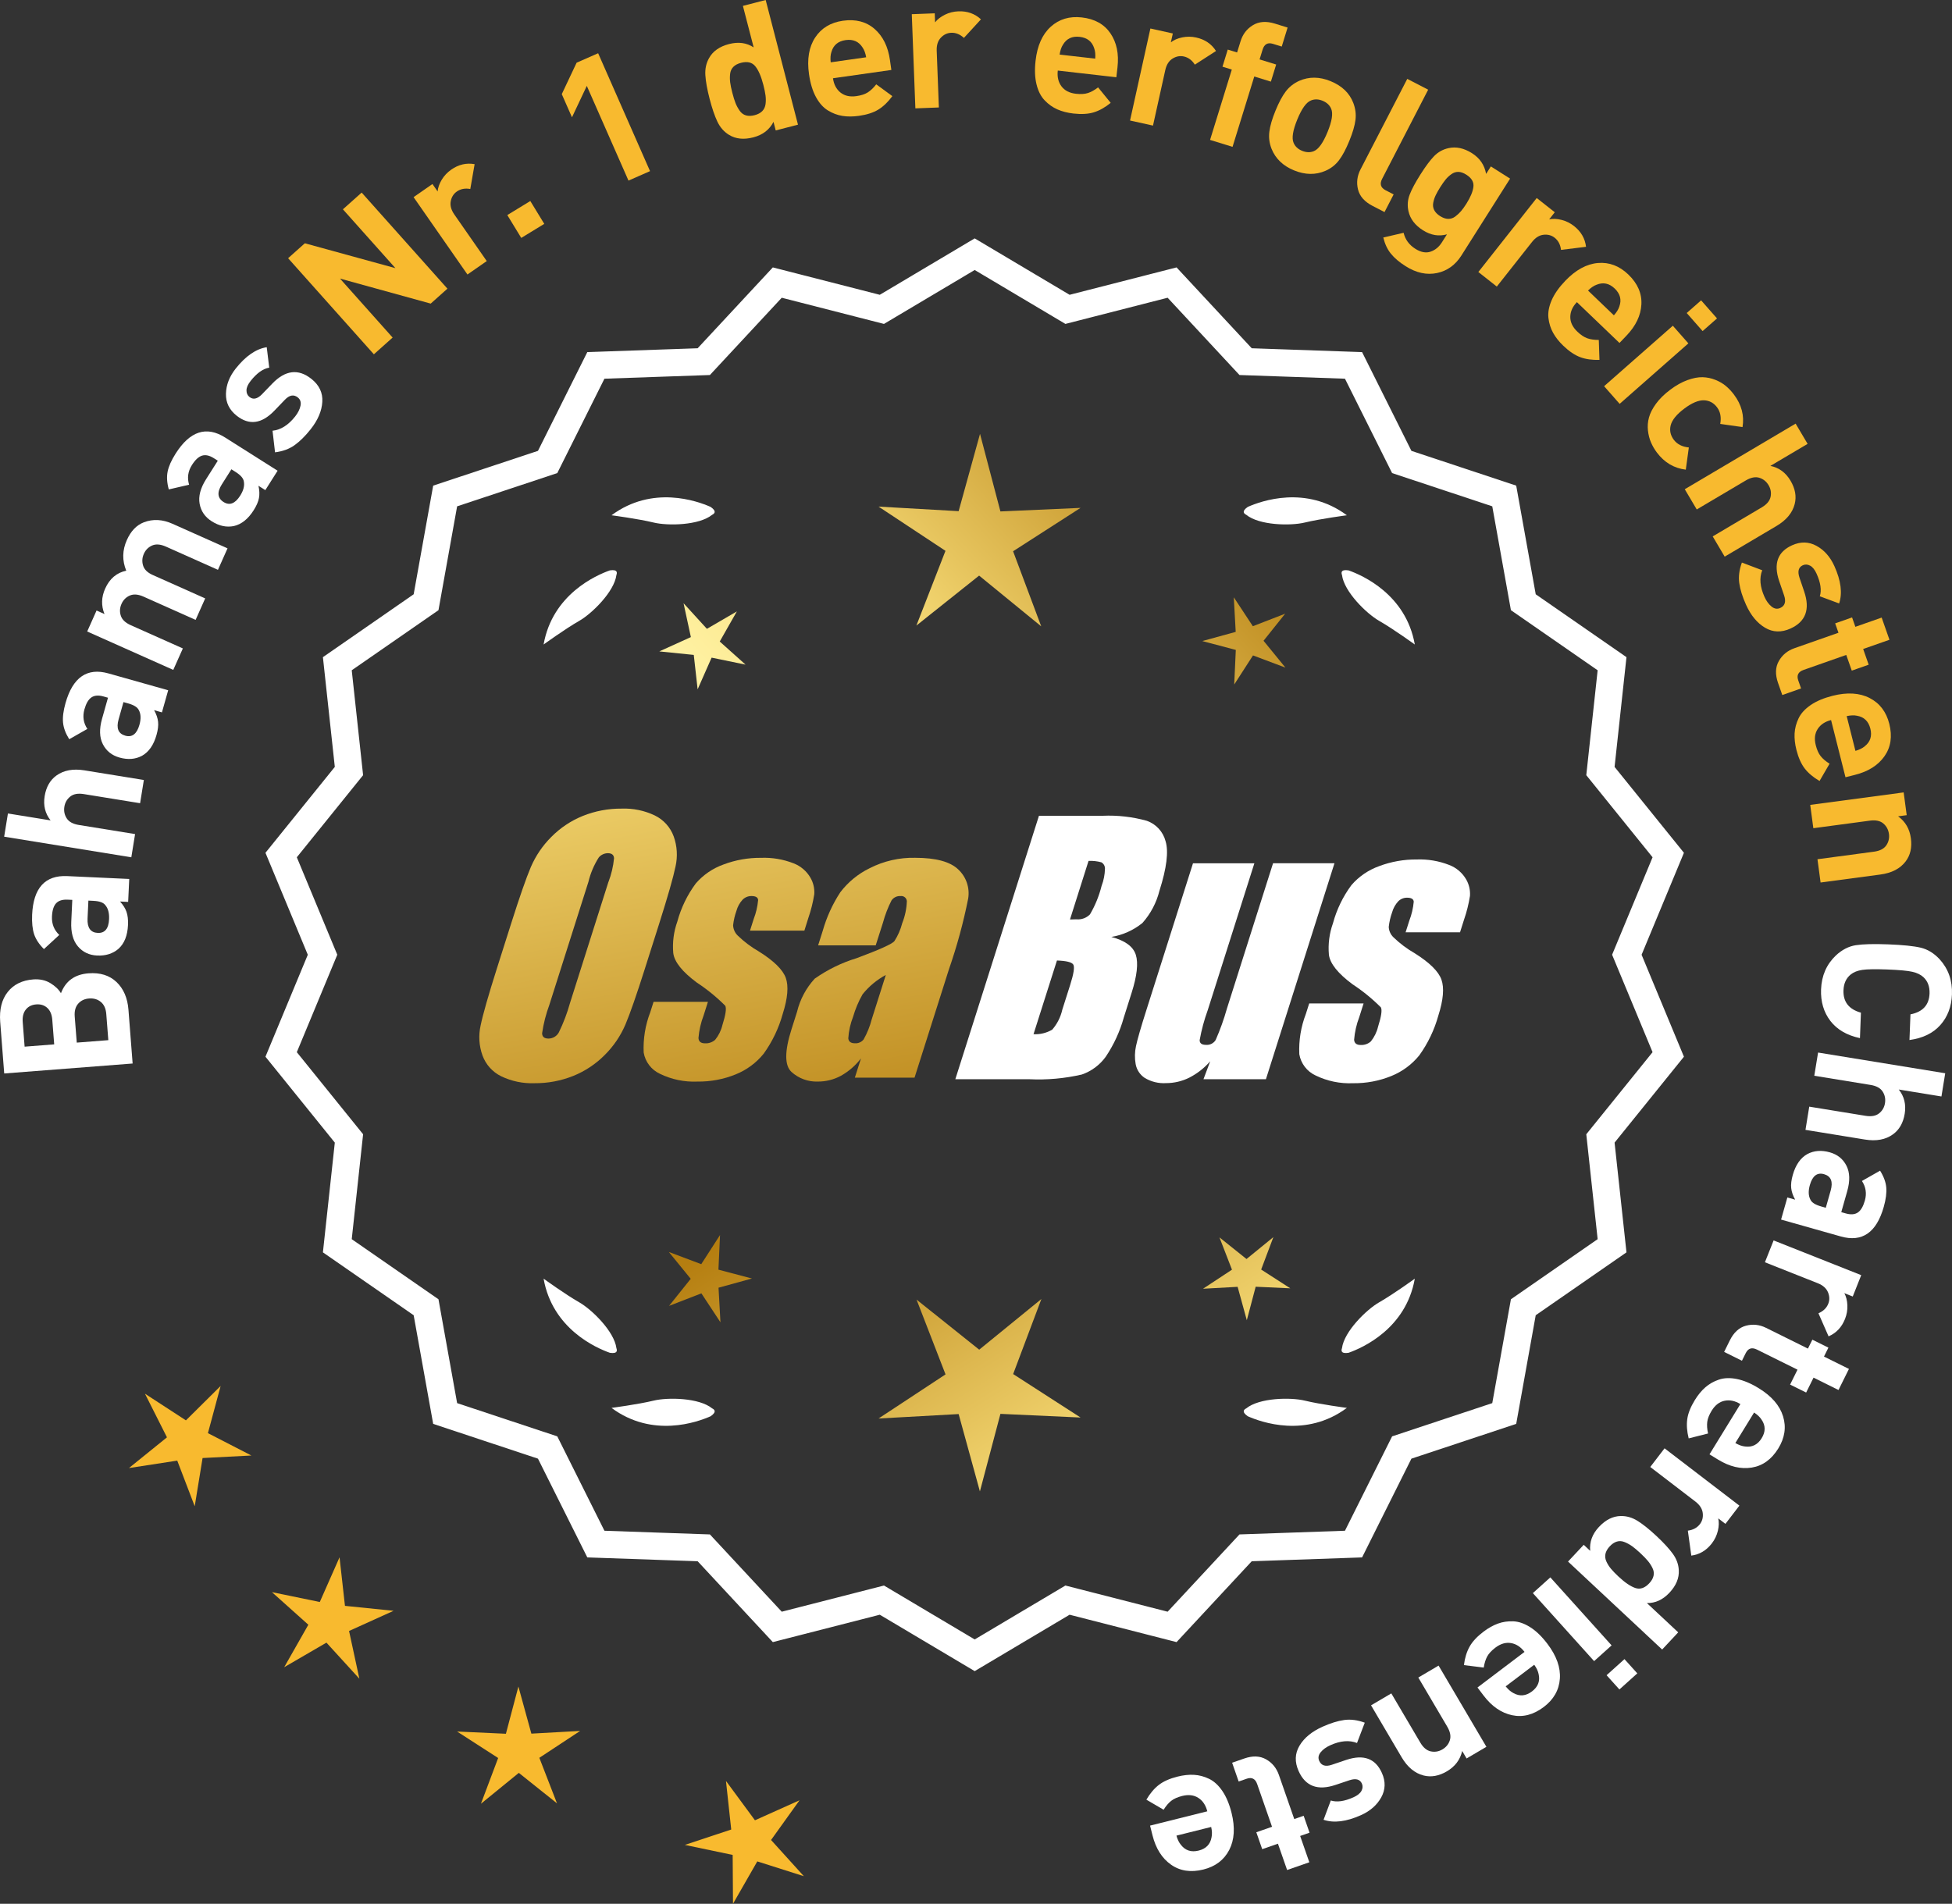 <?xml version="1.0" encoding="UTF-8"?>
<svg xmlns="http://www.w3.org/2000/svg" xmlns:xlink="http://www.w3.org/1999/xlink" id="Layer_2" data-name="Layer 2" viewBox="0 0 172.625 168.394">
  <rect x="0" y="0" width="172.625" height="168.394" fill="#333333" stroke="none"/>
  <defs>
    <style>
      .cls-1 {
        fill: url(#linear-gradient-8);
      }

      .cls-2 {
        fill: url(#linear-gradient-7);
      }

      .cls-3 {
        fill: url(#linear-gradient-5);
      }

      .cls-4 {
        fill: url(#linear-gradient-6);
      }

      .cls-5 {
        fill: url(#linear-gradient-9);
      }

      .cls-6 {
        fill: url(#linear-gradient-4);
      }

      .cls-7 {
        fill: url(#linear-gradient-3);
      }

      .cls-8 {
        fill: url(#linear-gradient-2);
      }

      .cls-9 {
        fill: url(#linear-gradient);
      }

      .cls-10 {
        fill: #f8ba2f;
      }

      .cls-11 {
        stroke: #fff;
        stroke-miterlimit: 10;
        stroke-width: .622px;
      }

      .cls-11, .cls-12 {
        fill: #fff;
      }
    </style>
    <linearGradient id="linear-gradient" x1="112.549" y1="194.074" x2="61.124" y2="111.554" gradientUnits="userSpaceOnUse">
      <stop offset="0" stop-color="#f9df7b"></stop>
      <stop offset=".279" stop-color="#b57e10"></stop>
      <stop offset=".323" stop-color="#c89d38"></stop>
      <stop offset=".417" stop-color="#efda86"></stop>
      <stop offset=".46" stop-color="#fff3a6"></stop>
      <stop offset=".642" stop-color="#f9df7b"></stop>
      <stop offset="1" stop-color="#b57e10"></stop>
    </linearGradient>
    <linearGradient id="linear-gradient-2" x1="125.797" y1="185.818" x2="74.372" y2="103.298" xlink:href="#linear-gradient"></linearGradient>
    <linearGradient id="linear-gradient-3" x1="147.324" y1="172.402" x2="95.899" y2="89.883" xlink:href="#linear-gradient"></linearGradient>
    <linearGradient id="linear-gradient-4" x1="47.112" y1="62.023" x2="78.804" y2="233.042" gradientUnits="userSpaceOnUse">
      <stop offset="0" stop-color="#f9df7b"></stop>
      <stop offset=".279" stop-color="#b57e10"></stop>
      <stop offset=".284" stop-color="#e5c25b"></stop>
      <stop offset=".286" stop-color="#f9df7b"></stop>
      <stop offset=".46" stop-color="#fff3a6"></stop>
      <stop offset=".642" stop-color="#f9df7b"></stop>
      <stop offset="1" stop-color="#b57e10"></stop>
    </linearGradient>
    <linearGradient id="linear-gradient-5" x1="59.62" y1="59.706" x2="91.312" y2="230.724" xlink:href="#linear-gradient-4"></linearGradient>
    <linearGradient id="linear-gradient-6" x1="72.245" y1="57.366" x2="103.937" y2="228.384" xlink:href="#linear-gradient-4"></linearGradient>
    <linearGradient id="linear-gradient-7" x1="51.559" y1="111.425" x2="117.335" y2="50.432" xlink:href="#linear-gradient"></linearGradient>
    <linearGradient id="linear-gradient-8" x1="29.34" y1="87.463" x2="95.116" y2="26.47" xlink:href="#linear-gradient"></linearGradient>
    <linearGradient id="linear-gradient-9" x1="36.395" y1="95.072" x2="102.172" y2="34.079" xlink:href="#linear-gradient"></linearGradient>
  </defs>
  <g id="Layer_1-2" data-name="Layer 1">
    <g>
      <g>
        <polygon class="cls-10" points="19.511 122.592 16.442 125.634 12.82 123.277 14.765 127.136 11.404 129.852 15.675 129.195 17.22 133.231 17.915 128.966 22.23 128.743 18.388 126.765 19.511 122.592"></polygon>
        <polygon class="cls-10" points="30.507 142.041 30.027 137.747 28.281 141.7 24.049 140.829 27.269 143.711 25.133 147.467 28.869 145.295 31.781 148.487 30.869 144.263 34.805 142.48 30.507 142.041"></polygon>
        <polygon class="cls-10" points="46.991 153.344 45.845 149.177 44.74 153.355 40.423 153.157 44.054 155.499 42.533 159.544 45.882 156.814 49.258 159.511 47.697 155.482 51.306 153.104 46.991 153.344"></polygon>
        <polygon class="cls-10" points="68.188 162.751 70.706 159.239 66.764 161.008 64.201 157.528 64.666 161.825 60.564 163.186 64.794 164.072 64.822 168.394 66.971 164.645 71.089 165.954 68.188 162.751"></polygon>
      </g>
      <path class="cls-11" d="M86.197,147.453l-8.345-4.961-9.405,2.409-6.61-7.111-9.703-.338-4.338-8.685-9.214-3.058-1.716-9.556-7.98-5.53,1.046-9.652-6.098-7.554,3.723-8.967-3.723-8.967,6.098-7.554-1.046-9.652,7.98-5.53,1.716-9.556,9.214-3.058,4.338-8.685,9.703-.338,6.61-7.111,9.405,2.409,8.345-4.961,8.345,4.961,9.405-2.409,6.61,7.111,9.703.338,4.338,8.685,9.214,3.058,1.716,9.556,7.98,5.53-1.046,9.652,6.098,7.554-3.723,8.967,3.723,8.967-6.098,7.554,1.046,9.652-7.98,5.53-1.716,9.556-9.214,3.058-4.338,8.685-9.703.338-6.61,7.111-9.405-2.409-8.345,4.961ZM78.127,140.577l8.07,4.797,8.07-4.797,9.095,2.329,6.392-6.877,9.383-.327,4.195-8.399,8.91-2.957,1.659-9.241,7.716-5.348-1.011-9.334,5.897-7.305-3.6-8.671,3.6-8.671-5.897-7.305,1.011-9.334-7.716-5.348-1.659-9.241-8.91-2.957-4.195-8.399-9.383-.327-6.392-6.877-9.095,2.329-8.07-4.797-8.07,4.797-9.095-2.329-6.392,6.877-9.383.327-4.195,8.399-8.91,2.957-1.659,9.241-7.716,5.348,1.011,9.334-5.897,7.305,3.6,8.671-3.6,8.671,5.897,7.305-1.011,9.334,7.716,5.348,1.659,9.241,8.91,2.957,4.195,8.399,9.383.327,6.392,6.877,9.095-2.329Z"></path>
      <g>
        <polygon class="cls-9" points="63.535 112.304 63.675 109.243 62.015 111.818 59.147 110.738 61.083 113.114 59.17 115.507 62.027 114.4 63.713 116.959 63.543 113.9 66.497 113.087 63.535 112.304"></polygon>
        <polygon class="cls-8" points="92.096 114.899 86.597 119.381 81.055 114.953 83.618 121.568 77.694 125.47 84.777 125.077 86.658 131.917 88.473 125.059 95.559 125.383 89.598 121.539 92.096 114.899"></polygon>
        <polygon class="cls-7" points="111.531 112.293 112.611 109.426 110.236 111.362 107.842 109.449 108.949 112.306 106.39 113.992 109.449 113.822 110.262 116.776 111.046 113.814 114.107 113.954 111.531 112.293"></polygon>
      </g>
      <g>
        <path class="cls-12" d="M110.205,124.578c-.114.057-.184.124-.207.201-.001.001-.002.002-.003.003.001 0.0.001 0.0.002.001-.036.131.066.291.35.488,1.179.524,5.149,1.947,8.764-.74,0,0-2.348-.308-3.726-.643-1.249-.304-4.027-.256-5.179.691Z"></path>
        <path class="cls-12" d="M118.665,119.54c0.0.001-0.0.003,0,.004.001-0.0.001-0.0.002-.001.063.12.248.166.589.115,1.217-.428,5.08-2.121,5.862-6.557,0,0-1.918,1.389-3.15,2.091-1.117.637-3.103,2.579-3.29,4.059-.043.12-.049.217-.013.288Z"></path>
      </g>
      <g>
        <path class="cls-12" d="M62.986,124.578c.114.057.184.124.207.201.001.001.002.002.003.003-.001 0-.001 0-.002.001.036.131-.066.291-.35.488-1.179.524-5.149,1.947-8.764-.74,0,0,2.348-.308,3.726-.643,1.249-.304,4.027-.256,5.179.691Z"></path>
        <path class="cls-12" d="M54.526,119.54c-0.0.001 0.0.003,0,.004-.001-0-.001-0-.002-.001-.063.12-.248.166-.589.115-1.217-.428-5.08-2.121-5.862-6.557,0,0,1.918,1.389,3.15,2.091,1.117.637,3.103,2.579,3.29,4.059.043.12.049.217.013.288Z"></path>
      </g>
      <g>
        <path class="cls-12" d="M62.986,45.53c.114-.057.184-.124.207-.201.001-.001.002-.002.003-.003-.001-0-.001-0-.002-.001.036-.131-.066-.291-.35-.488-1.179-.524-5.149-1.947-8.764.74,0,0,2.348.308,3.726.643,1.249.304,4.027.256,5.179-.691Z"></path>
        <path class="cls-12" d="M54.526,50.569c-0-.001 0-.003,0-.004-.001 0-.001 0-.002.001-.063-.12-.248-.166-.589-.115-1.217.428-5.08,2.121-5.862,6.557,0,0,1.918-1.389,3.15-2.091,1.117-.637,3.103-2.579,3.29-4.059.043-.12.049-.217.013-.288Z"></path>
      </g>
      <g>
        <path class="cls-12" d="M110.205,45.53c-.114-.057-.184-.124-.207-.201-.001-.001-.002-.002-.003-.003.001-0.0.001-0.0.002-.001-.036-.131.066-.291.35-.488,1.179-.524,5.149-1.947,8.764.74,0,0-2.348.308-3.726.643-1.249.304-4.027.256-5.179-.691Z"></path>
        <path class="cls-12" d="M118.665,50.569c0-.001-0-.003,0-.004.001 0.0.001 0.0.002.001.063-.12.248-.166.589-.115,1.217.428,5.08,2.121,5.862,6.557,0,0-1.918-1.389-3.15-2.091-1.117-.637-3.103-2.579-3.29-4.059-.043-.12-.049-.217-.013-.288Z"></path>
      </g>
      <g id="Group_4" data-name="Group 4">
        <g id="Group_1" data-name="Group 1">
          <path id="Path_1" data-name="Path 1" class="cls-6" d="M57.038,85.661c-.743,2.341-1.321,3.999-1.734,4.975-.429.998-1.045,1.904-1.814,2.67-.793.803-1.741,1.435-2.787,1.858-1.09.438-2.256.658-3.431.648-1.017.039-2.027-.171-2.945-.611-.769-.376-1.363-1.035-1.657-1.839-.308-.854-.365-1.778-.165-2.663.198-.958.677-2.638,1.438-5.039l1.265-3.987c.743-2.341,1.321-3.999,1.734-4.975.429-.998,1.045-1.904,1.814-2.67.793-.803,1.741-1.435,2.787-1.858,1.091-.437,2.256-.656,3.431-.646,1.017-.039,2.027.171,2.945.611.768.377,1.362,1.036,1.657,1.84.308.854.365,1.778.165,2.663-.198.958-.677,2.637-1.438,5.037l-1.266,3.986ZM53.812,78.003c.255-.669.42-1.369.49-2.082-.014-.303-.197-.454-.548-.454-.305.003-.593.136-.794.366-.426.665-.737,1.397-.922,2.166l-3.456,10.883c-.3.811-.515,1.65-.64,2.506,0,.319.194.476.565.476.383-.001.734-.212.915-.548.408-.836.739-1.708.988-2.604l3.398-10.71.003.003Z"></path>
          <path id="Path_2" data-name="Path 2" class="cls-3" d="M71.135,82.319h-4.81l.329-1.035c.208-.538.339-1.102.391-1.676-.018-.234-.216-.351-.592-.351-.295-.003-.578.115-.785.325-.254.277-.438.611-.538.973-.15.416-.25.849-.298,1.289.015.339.158.661.399.9.569.552,1.206,1.031,1.894,1.425,1.317.827,2.106,1.604,2.367,2.33.259.728.172,1.789-.271,3.182-.35,1.263-.919,2.454-1.683,3.518-.654.81-1.504,1.439-2.469,1.829-1.077.439-2.23.656-3.393.64-1.148.051-2.29-.186-3.322-.691-.755-.353-1.289-1.052-1.43-1.873-.055-1.217.143-2.433.582-3.57l.293-.922h4.808l-.384,1.21c-.246.642-.398,1.316-.454,2.001.022.307.216.461.574.461.33.02.655-.092.903-.311.308-.381.527-.826.64-1.302.289-.911.373-1.482.251-1.712-.764-.766-1.605-1.451-2.509-2.045-1.291-.958-1.987-1.829-2.088-2.612-.083-.943.039-1.893.359-2.784.329-1.218.883-2.363,1.634-3.376.659-.761,1.503-1.338,2.45-1.676,1.062-.401,2.19-.6,3.325-.589.978-.037,1.953.127,2.864.483.631.24,1.16.689,1.498,1.273.258.444.376.955.34,1.467-.114.719-.291,1.427-.53,2.114l-.348,1.111v-.008Z"></path>
          <path id="Path_3" data-name="Path 3" class="cls-4" d="M77.446,83.618h-5.095l.406-1.28c.343-1.213.869-2.366,1.559-3.42.686-.899,1.573-1.626,2.59-2.122,1.245-.636,2.629-.953,4.027-.922,1.836,0,3.11.347,3.822,1.042.696.657,1.021,1.616.867,2.561-.422,2.122-.99,4.212-1.701,6.255l-3.043,9.588h-5.279l.542-1.701c-.481.626-1.083,1.149-1.771,1.536-.626.339-1.326.515-2.038.512-.862.033-1.703-.275-2.341-.856-.611-.57-.611-1.82,0-3.75l.498-1.571c.264-1.09.8-2.096,1.558-2.923,1.131-.798,2.383-1.411,3.707-1.814,2.019-.75,3.134-1.252,3.343-1.508.313-.488.546-1.023.691-1.584.247-.621.386-1.28.41-1.948-.017-.269-.248-.473-.517-.457-.011.001-.021.002-.032.003-.317-.024-.622.121-.805.381-.322.631-.577,1.295-.761,1.979l-.638,1.997ZM78.337,86.237c-.793.427-1.493,1.009-2.056,1.712-.356.627-.637,1.293-.838,1.986-.24.612-.383,1.257-.424,1.913.033.285.223.432.582.432.297.022.586-.104.772-.337.316-.559.557-1.156.717-1.778l1.247-3.928Z"></path>
        </g>
        <g id="Group_3" data-name="Group 3">
          <path id="Path_7" data-name="Path 7" class="cls-12" d="M91.873,72.157h5.641c1.319-.059,2.639.092,3.91.446.817.29,1.437.967,1.654,1.807.278.907.098,2.367-.542,4.379-.264,1.057-.78,2.035-1.503,2.849-.794.644-1.742,1.07-2.751,1.236,1.207.319,1.928.841,2.162,1.576s.11,1.862-.373,3.376l-.684,2.162c-.345,1.246-.89,2.429-1.613,3.501-.526.72-1.258,1.262-2.1,1.554-1.523.352-3.088.492-4.649.417h-6.541l7.396-23.304h-.007ZM93.472,84.955l-2.073,6.522c.579.032,1.154-.108,1.654-.402.44-.507.747-1.115.893-1.771l.691-2.173c.318-.999.411-1.603.278-1.814-.132-.212-.611-.329-1.445-.359l.003-.004ZM96.266,76.147l-1.642,5.183c.245-.011.435-.014.57-.014.446.042.887-.119,1.2-.44.459-.785.804-1.631,1.024-2.513.188-.49.289-1.008.3-1.532.004-.229-.116-.442-.314-.556-.368-.102-.75-.144-1.131-.126l-.007-.002Z"></path>
          <path id="Path_8" data-name="Path 8" class="cls-12" d="M118.013,76.36l-6.061,19.1h-5.523l.596-1.588c-.519.596-1.147,1.088-1.851,1.449-.638.318-1.342.484-2.056.483-.66.041-1.318-.12-1.885-.461-.422-.281-.712-.723-.801-1.222-.094-.527-.084-1.068.03-1.591.114-.552.428-1.65.951-3.288l4.09-12.884h5.428l-4.126,12.997c-.313.861-.551,1.747-.713,2.648,0,.278.183.417.56.417.344.031.676-.137.856-.432.396-.901.729-1.829.995-2.776l4.079-12.854h5.428l.003.003Z"></path>
          <path id="Path_9" data-name="Path 9" class="cls-12" d="M129.114,82.465h-4.81l.329-1.035c.208-.538.339-1.102.391-1.676-.018-.234-.216-.351-.592-.351-.295-.003-.578.115-.784.325-.254.277-.438.611-.538.973-.15.416-.249.848-.297,1.287.015.339.158.661.399.9.569.553,1.205,1.032,1.893,1.426,1.317.827,2.106,1.604,2.367,2.33.259.728.172,1.789-.271,3.182-.35,1.263-.919,2.454-1.683,3.518-.654.809-1.504,1.439-2.469,1.829-1.077.439-2.23.656-3.393.64-1.148.051-2.29-.186-3.322-.691-.755-.353-1.289-1.052-1.43-1.873-.055-1.217.143-2.433.582-3.57l.293-.922h4.81l-.384,1.211c-.246.642-.398,1.316-.454,2.001.022.307.216.461.574.461.33.02.655-.092.903-.311.308-.381.527-.826.64-1.302.289-.911.373-1.482.251-1.712-.764-.766-1.605-1.451-2.509-2.045-1.291-.958-1.987-1.829-2.088-2.612-.083-.943.039-1.893.359-2.784.329-1.218.883-2.363,1.634-3.376.659-.761,1.503-1.338,2.45-1.676,1.062-.401,2.19-.6,3.325-.589.978-.037,1.953.127,2.864.483.632.239,1.163.689,1.503,1.273.258.444.376.955.34,1.467-.114.719-.291,1.427-.53,2.114l-.351,1.108-.004-.005Z"></path>
        </g>
      </g>
      <g>
        <path class="cls-12" d="M7.821,86.093c1.03-.08,1.858.176,2.483.77.623.594.976,1.412,1.056,2.454l.369,4.753-11.356.881-.355-4.562c-.084-1.095.136-1.977.662-2.643.525-.667,1.278-1.038,2.257-1.114.574-.044,1.077.064,1.51.324.433.261.746.56.943.898.409-1.081,1.22-1.667,2.432-1.761ZM4.182,89.151c-.259-.237-.584-.34-.979-.31-.393.031-.701.183-.919.457-.22.274-.312.645-.274,1.113l.167,2.169,2.616-.203-.169-2.169c-.035-.468-.184-.82-.442-1.057ZM8.917,88.623c-.286-.234-.631-.336-1.034-.305-.406.031-.728.185-.969.46-.241.276-.343.653-.306,1.131l.181,2.313,2.791-.217-.181-2.312c-.037-.479-.197-.835-.482-1.07Z"></path>
        <path class="cls-12" d="M11.429,77.744l-.096,2.03-.718-.033c.273.301.466.606.573.916.108.31.153.698.131,1.167-.043.927-.32,1.625-.833,2.092-.501.437-1.135.637-1.902.602-.702-.033-1.27-.304-1.699-.815-.431-.511-.625-1.235-.582-2.173l.09-1.934-.415-.019c-.458-.021-.798.086-1.017.321-.218.236-.341.625-.365,1.168-.03.65.184,1.194.646,1.631l-1.355,1.251c-.43-.425-.719-.863-.869-1.313-.148-.45-.208-1.026-.176-1.729.108-2.366,1.145-3.503,3.104-3.413l5.483.253ZM8.263,79.681l-.446-.021-.074,1.583c-.038.82.264,1.245.902,1.275.63.029.962-.377,1.001-1.219.025-.543-.088-.96-.342-1.249-.171-.222-.519-.344-1.041-.368Z"></path>
        <path class="cls-12" d="M12.722,68.993l-.332,2.053-4.976-.807c-.516-.084-.917-.011-1.202.218-.285.229-.459.528-.519.896-.061.379.008.723.206,1.03.198.308.556.504,1.071.587l4.976.806-.333,2.054-11.245-1.823.333-2.053,3.774.612c-.484-.608-.66-1.323-.526-2.144.131-.811.478-1.419,1.04-1.825.649-.467,1.473-.62,2.474-.458l5.259.853Z"></path>
        <path class="cls-12" d="M14.873,61.055l-.552,1.956-.693-.195c.199.355.316.696.352,1.022s-.01.715-.138,1.167c-.251.893-.68,1.509-1.287,1.848-.585.311-1.248.362-1.987.154-.678-.191-1.167-.584-1.472-1.18-.303-.595-.327-1.345-.072-2.249l.526-1.863-.4-.113c-.44-.125-.796-.097-1.062.083-.267.18-.474.532-.621,1.055-.177.626-.092,1.205.259,1.735l-1.604.911c-.32-.512-.503-1.004-.547-1.476-.044-.473.028-1.048.22-1.725.644-2.279,1.909-3.152,3.798-2.619l5.282,1.49ZM11.352,62.223l-.433-.121-.43,1.524c-.224.791-.026,1.272.589,1.446.606.171,1.023-.149,1.253-.96.147-.523.131-.955-.051-1.294-.116-.254-.426-.453-.929-.595Z"></path>
        <path class="cls-12" d="M20.121,48.503l-.847,1.899-4.602-2.054c-.479-.212-.884-.245-1.22-.097-.335.148-.578.393-.73.734-.152.341-.175.687-.069,1.038.107.351.389.629.847.833l4.646,2.074-.847,1.9-4.604-2.055c-.477-.213-.884-.245-1.218-.097-.336.148-.578.393-.73.734-.157.351-.178.7-.064,1.048.112.349.407.629.884.842l4.604,2.054-.848,1.899-7.612-3.397.828-1.856.702.313c-.301-.741-.281-1.491.059-2.251.391-.876,1.013-1.405,1.864-1.585-.369-.901-.352-1.804.053-2.71.356-.799.859-1.322,1.506-1.57.805-.308,1.648-.263,2.534.133l4.865,2.171Z"></path>
        <path class="cls-12" d="M24.55,41.635l-1.086,1.717-.608-.385c.09.397.104.758.046,1.08s-.214.682-.465,1.079c-.496.784-1.083,1.252-1.76,1.405-.65.131-1.301-.009-1.95-.42-.596-.376-.952-.893-1.073-1.55-.12-.657.069-1.382.571-2.175l1.036-1.636-.353-.223c-.387-.245-.734-.319-1.041-.224-.308.096-.606.374-.896.834-.349.55-.431,1.129-.248,1.737l-1.796.416c-.162-.582-.196-1.106-.104-1.571.093-.465.327-.995.704-1.59,1.266-2.001,2.729-2.477,4.386-1.427l4.638,2.935ZM20.842,41.75l-.379-.24-.847,1.338c-.438.694-.388,1.212.153,1.555.532.336,1.022.148,1.474-.563.291-.46.396-.878.32-1.255-.04-.277-.279-.556-.722-.835Z"></path>
        <path class="cls-12" d="M27.534,33.509c.694.55,1.019,1.228.97,2.035-.047.806-.391,1.615-1.033,2.426-.478.602-.951,1.071-1.42,1.406-.471.336-1.046.547-1.727.633l-.222-1.91c.729-.077,1.394-.496,1.996-1.256.252-.318.41-.634.477-.949s-.015-.562-.239-.741c-.36-.285-.743-.213-1.149.213l-.936.974c-1.118,1.154-2.225,1.298-3.32.43-.652-.517-.969-1.165-.948-1.946.019-.78.308-1.522.863-2.224.882-1.111,1.796-1.741,2.743-1.889l.221,1.808c-.551.094-1.099.484-1.641,1.169-.246.31-.369.589-.37.84-.002.251.086.445.262.584.325.258.692.182,1.1-.23l.916-.949c1.151-1.196,2.306-1.338,3.458-.423Z"></path>
        <path class="cls-10" d="M39.569,25.533l-1.48,1.321-8.021-2.213,4.654,5.217-1.658,1.481-7.585-8.5,1.48-1.321,8.011,2.201-4.645-5.205,1.659-1.48,7.585,8.5Z"></path>
        <path class="cls-10" d="M41.973,14.52l-.382,2.196c-.46-.083-.856-.008-1.189.223-.288.201-.469.489-.54.863-.071.375.034.763.314,1.166l2.87,4.124-1.707,1.188-4.763-6.842,1.668-1.161.457.657c.028-.332.15-.676.362-1.033.215-.356.496-.656.846-.9.647-.451,1.336-.611,2.063-.481Z"></path>
        <path class="cls-10" d="M48.132,19.802l-2.035,1.242-1.233-2.021,2.034-1.242,1.234,2.021Z"></path>
        <path class="cls-10" d="M57.485,15.137l-1.905.837-3.686-8.377-1.311,2.779-.902-2.05,1.312-2.78,1.904-.837,4.588,10.427Z"></path>
        <path class="cls-10" d="M70.568,11.027l-1.967.51-.196-.759c-.359.699-.952,1.155-1.778,1.37-.846.219-1.564.146-2.155-.219-.444-.271-.788-.66-1.03-1.171-.243-.51-.472-1.184-.688-2.02-.214-.826-.34-1.521-.375-2.085-.037-.563.074-1.071.332-1.524.338-.605.926-1.017,1.762-1.233.827-.214,1.552-.116,2.178.295l-.952-3.671,2.014-.521,2.857,11.027ZM67.507,7.507c-.194-.754-.434-1.303-.716-1.649s-.702-.446-1.261-.301c-.288.075-.515.194-.676.357s-.258.37-.285.619c-.029.25-.028.5.004.751.032.251.096.562.193.934.097.372.19.675.284.91.095.234.216.457.363.666.147.21.332.347.553.411.22.064.476.059.765-.016.289-.075.515-.194.676-.357.162-.163.259-.37.294-.622.033-.25.033-.507-.002-.768-.034-.261-.098-.572-.192-.934Z"></path>
        <path class="cls-10" d="M78.828,6.188l-5.164.734c.077.549.299.97.663,1.263.366.293.833.398,1.404.317.423-.06.76-.17,1.012-.33s.5-.397.747-.712l1.425,1.042c-.379.517-.79.912-1.229,1.185-.441.273-1.016.459-1.723.56-.527.075-1.015.077-1.462.006-.445-.071-.876-.233-1.289-.487-.414-.254-.766-.651-1.059-1.191-.292-.54-.495-1.211-.609-2.014-.188-1.32-.007-2.399.542-3.237s1.367-1.333,2.454-1.489c1.13-.16,2.063.081,2.803.725.738.644,1.191,1.562,1.36,2.756l.125.871ZM76.6,5.066c-.062-.357-.168-.644-.316-.86-.336-.534-.835-.754-1.5-.66-.666.095-1.085.445-1.258,1.052-.083.249-.104.554-.062.914l3.137-.446Z"></path>
        <path class="cls-10" d="M86.751,1.71l-1.507,1.643c-.343-.318-.717-.469-1.122-.454-.353.014-.658.159-.92.436s-.383.661-.364,1.151l.191,5.02-2.078.08-.317-8.33,2.03-.078.03.799c.203-.264.491-.488.862-.673.371-.185.771-.286,1.197-.302.789-.03,1.454.206,1.997.708Z"></path>
        <path class="cls-10" d="M98.728,6.834l-5.183-.592c-.063.551.046,1.014.324,1.39.279.375.705.596,1.277.662.424.048.777.027,1.062-.064.284-.091.585-.258.902-.5l1.115,1.368c-.497.405-.993.683-1.488.836s-1.098.188-1.808.108c-.53-.061-1.002-.182-1.416-.364s-.789-.447-1.124-.797c-.337-.35-.578-.823-.724-1.419-.147-.597-.175-1.297-.082-2.103.151-1.324.598-2.323,1.341-2.995.743-.672,1.66-.946,2.751-.821,1.134.129,1.977.599,2.528,1.408.551.81.759,1.813.622,3.01l-.1.874ZM96.855,5.187c.03-.361,0-.666-.089-.912-.189-.601-.617-.94-1.285-1.016-.668-.077-1.161.157-1.481.7-.144.22-.241.509-.292.869l3.147.359Z"></path>
        <path class="cls-10" d="M107.538,4.51l-1.872,1.208c-.253-.394-.575-.635-.972-.723-.344-.076-.677-.013-1,.188s-.538.542-.644,1.021l-1.085,4.905-2.03-.449,1.8-8.139,1.984.439-.174.781c.264-.204.599-.349,1.005-.434.406-.084.819-.081,1.235.011.771.17,1.354.568,1.752,1.19Z"></path>
        <path class="cls-10" d="M112.389,7.22l-1.467-.453-1.922,6.222-1.988-.614,1.923-6.222-.825-.255.467-1.513.825.255.308-.994c.191-.622.555-1.095,1.092-1.421s1.182-.372,1.935-.139l1.132.35-.519,1.681-.78-.24c-.458-.142-.763.027-.91.506l-.269.871,1.467.453-.468,1.514Z"></path>
        <path class="cls-10" d="M119.331,12.454c-.303.741-.608,1.315-.92,1.724-.311.409-.705.717-1.183.926-.869.382-1.799.371-2.786-.032-.977-.399-1.644-1.04-1.997-1.921-.191-.493-.255-.994-.189-1.504.063-.509.243-1.129.543-1.86.298-.73.602-1.298.91-1.702.31-.404.704-.715,1.185-.934.871-.382,1.795-.374,2.772.026,1.008.411,1.678,1.054,2.014,1.928.189.493.254.991.192,1.496-.062.504-.242,1.123-.541,1.853ZM117.405,11.668c.391-.958.497-1.641.317-2.048-.134-.32-.389-.557-.765-.71-.365-.149-.708-.156-1.027-.022-.414.166-.815.728-1.206,1.685-.396.968-.503,1.655-.324,2.063.135.32.385.554.75.704.375.153.722.163,1.043.028.412-.165.816-.732,1.212-1.7Z"></path>
        <path class="cls-10" d="M122.438,18.757l-1.052-.543c-.711-.367-1.142-.853-1.291-1.458-.15-.605-.075-1.197.223-1.775l4.133-8.004,1.849.955-4.073,7.89c-.23.446-.127.781.308,1.006l.712.367-.808,1.564Z"></path>
        <path class="cls-10" d="M129.25,22.585c-.542.856-1.268,1.378-2.177,1.567-.909.188-1.831-.015-2.769-.608-.559-.354-.993-.724-1.304-1.11-.312-.387-.533-.862-.668-1.427l1.796-.415c.142.594.486,1.065,1.036,1.414.486.308.935.393,1.345.255.41-.139.743-.411.999-.816l.454-.717c-.72.201-1.427.081-2.12-.358-.704-.445-1.131-1.006-1.283-1.683-.112-.5-.079-.987.101-1.46.18-.474.498-1.07.955-1.792.456-.721.858-1.261,1.207-1.622.348-.36.772-.597,1.272-.709.678-.152,1.372-.003,2.084.448.693.439,1.107,1.05,1.246,1.831l.419-.663,1.703,1.079-4.297,6.786ZM129.684,18.012c.358-.567.564-1.062.617-1.483.052-.422-.156-.781-.626-1.077-.251-.16-.485-.243-.704-.248-.217-.005-.424.062-.621.204-.196.14-.365.298-.508.473s-.299.398-.471.668c-.171.271-.305.507-.401.711-.1.203-.171.423-.219.657-.048.235-.022.454.077.655.1.202.275.383.527.543.253.16.491.241.717.245.225.004.433-.066.625-.209.192-.144.361-.302.509-.474.146-.172.306-.393.478-.664Z"></path>
        <path class="cls-10" d="M140.26,21.83l-2.212.273c-.055-.465-.241-.822-.56-1.073-.276-.218-.604-.307-.982-.266-.38.042-.721.254-1.023.64l-3.112,3.944-1.633-1.288,5.162-6.545,1.596,1.259-.495.628c.325-.069.69-.053,1.094.047.402.101.772.283,1.107.547.618.489.972,1.101,1.059,1.834Z"></path>
        <path class="cls-10" d="M143.218,30.335l-3.765-3.61c-.385.4-.578.834-.584,1.302-.005.468.2.901.616,1.3.306.295.602.493.883.593s.621.149,1.021.148l.06,1.764c-.642.021-1.204-.058-1.691-.236-.485-.179-.987-.515-1.504-1.01-.384-.369-.688-.751-.905-1.146-.22-.395-.357-.834-.414-1.315-.054-.482.041-1.005.285-1.568.245-.563.647-1.138,1.209-1.723.923-.962,1.883-1.486,2.882-1.571.997-.085,1.892.253,2.686,1.013.823.79,1.21,1.674,1.159,2.652-.052.978-.494,1.902-1.329,2.772l-.608.635ZM142.724,27.89c.243-.269.404-.529.482-.78.213-.593.078-1.122-.407-1.586-.485-.465-1.02-.579-1.603-.34-.247.088-.5.26-.759.514l2.286,2.193Z"></path>
        <path class="cls-10" d="M143.233,35.722l-1.374-1.562,6.078-5.349,1.374,1.561-6.078,5.35ZM150.57,29.285l-1.406-1.598,1.274-1.12,1.406,1.597-1.274,1.121Z"></path>
        <path class="cls-10" d="M149.084,41.543c-1.042-.126-1.894-.632-2.561-1.52-.211-.282-.384-.579-.518-.892-.135-.312-.225-.662-.269-1.049-.043-.388-.014-.773.092-1.159.104-.385.312-.791.625-1.219.312-.428.729-.837,1.249-1.228.52-.391,1.03-.676,1.527-.856.498-.181.944-.265,1.34-.255.395.011.774.09,1.138.237.364.147.676.331.933.55.259.219.493.47.704.752.673.896.924,1.854.756,2.873l-1.971-.281c.106-.587.013-1.076-.282-1.469s-.677-.599-1.146-.62c-.491-.018-1.076.228-1.749.733-.683.512-1.085,1.007-1.207,1.485-.11.457-.018.881.276,1.273.295.392.737.62,1.331.681l-.269,1.962Z"></path>
        <path class="cls-10" d="M152.522,49.236l-1.059-1.79,4.337-2.567c.449-.266.71-.579.783-.938.073-.359.014-.699-.177-1.02-.195-.331-.468-.55-.817-.66-.35-.109-.749-.03-1.199.236l-4.338,2.567-1.059-1.79,9.803-5.803,1.06,1.79-3.291,1.948c.763.156,1.355.592,1.779,1.309.419.707.541,1.396.369,2.068-.198.774-.734,1.42-1.605,1.936l-4.586,2.714Z"></path>
        <path class="cls-10" d="M158.344,55.596c-.809.364-1.56.339-2.253-.073-.695-.412-1.256-1.09-1.681-2.033-.315-.7-.516-1.336-.597-1.907-.082-.571-.005-1.18.231-1.824l1.798.681c-.267.682-.199,1.464.199,2.35.166.37.375.656.624.859.25.204.506.246.769.127.418-.188.531-.561.34-1.118l-.437-1.278c-.512-1.524-.131-2.574,1.144-3.148.759-.342,1.479-.325,2.165.051.684.376,1.209.973,1.578,1.789.582,1.293.723,2.395.419,3.304l-1.708-.634c.169-.533.074-1.198-.285-1.996-.162-.36-.354-.598-.576-.714-.223-.116-.436-.128-.64-.036-.38.171-.48.532-.302,1.083l.423,1.249c.534,1.573.129,2.662-1.212,3.267Z"></path>
        <path class="cls-10" d="M157.618,61.478l-.377-1.072c-.261-.745-.239-1.389.068-1.932.307-.543.767-.922,1.38-1.138l3.896-1.368-.292-.83,1.495-.525.292.83,2.325-.816.689,1.962-2.325.816.488,1.389-1.495.525-.488-1.389-3.773,1.326c-.474.166-.631.476-.472.929l.249.709-1.66.583Z"></path>
        <path class="cls-10" d="M163.205,68.749l-1.275-5.058c-.537.135-.933.4-1.186.794s-.309.87-.167,1.428c.104.414.248.737.435.971.185.234.447.457.786.668l-.886,1.527c-.554-.322-.99-.688-1.308-1.098-.316-.41-.563-.961-.738-1.654-.131-.517-.184-1.001-.161-1.453.025-.452.141-.896.35-1.333.208-.438.566-.83,1.072-1.178.507-.348,1.153-.62,1.939-.819,1.293-.326,2.385-.26,3.275.198.892.458,1.47,1.219,1.739,2.284.278,1.106.137,2.061-.426,2.863-.562.802-1.429,1.35-2.597,1.645l-.854.215ZM164.086,66.415c.349-.1.622-.234.821-.405.496-.389.662-.91.498-1.561-.164-.652-.558-1.031-1.178-1.139-.257-.057-.562-.045-.916.033l.774,3.072Z"></path>
        <path class="cls-10" d="M161.004,78.063l-.276-2.062,4.996-.668c.518-.069.881-.255,1.088-.558.207-.302.285-.638.237-1.008-.052-.381-.217-.689-.496-.927-.279-.237-.679-.321-1.196-.251l-4.995.668-.275-2.062,8.263-1.105.27,2.014-.762.102c.643.463,1.021,1.112,1.131,1.947.11.814-.047,1.497-.468,2.048-.485.635-1.23,1.02-2.234,1.154l-5.281.706Z"></path>
        <path class="cls-12" d="M164.484,91.825c-1.153-.247-2.026-.755-2.616-1.524-.589-.77-.863-1.698-.823-2.785.047-1.215.484-2.218,1.315-3.008.542-.502,1.128-.804,1.755-.902.629-.099,1.588-.124,2.878-.075,1.29.049,2.244.147,2.862.293.619.146,1.181.491,1.683,1.033.769.851,1.129,1.884,1.083,3.099-.041,1.087-.386,1.992-1.031,2.715-.647.723-1.556,1.163-2.726,1.321l.087-2.27c1.086-.215,1.649-.829,1.688-1.842.022-.607-.156-1.089-.537-1.445-.237-.223-.565-.382-.983-.478-.417-.096-1.155-.164-2.209-.204-1.056-.04-1.796-.028-2.22.036-.424.064-.763.198-1.016.402-.407.326-.623.793-.646,1.401-.037,1.023.476,1.683,1.542,1.98l-.085,2.254Z"></path>
        <path class="cls-12" d="M159.667,99.938l.334-2.053,4.975.811c.516.084.916.012,1.202-.217.287-.229.459-.528.52-.896.062-.379-.008-.723-.205-1.031-.198-.308-.556-.504-1.071-.588l-4.975-.811.335-2.053,11.243,1.832-.334,2.053-3.774-.615c.484.608.659,1.323.526,2.145-.133.811-.48,1.418-1.044,1.824-.647.467-1.473.619-2.473.456l-5.259-.856Z"></path>
        <path class="cls-12" d="M157.51,107.873l.555-1.955.691.196c-.199-.355-.315-.696-.351-1.022s.012-.715.139-1.166c.254-.893.683-1.509,1.288-1.847.587-.311,1.25-.362,1.988-.153.678.192,1.167.585,1.47,1.181.304.595.326,1.345.071,2.248l-.528,1.863.4.113c.442.125.796.098,1.063-.082.267-.18.474-.531.623-1.054.177-.626.09-1.205-.258-1.736l1.604-.91c.32.512.503,1.004.546,1.477s-.029,1.048-.221,1.725c-.646,2.279-1.913,3.151-3.801,2.616l-5.281-1.494ZM161.032,106.708l.432.122.432-1.524c.223-.791.027-1.273-.589-1.447-.605-.172-1.023.148-1.252.959-.148.523-.132.955.049,1.294.117.254.427.453.929.595Z"></path>
        <path class="cls-12" d="M161.71,118.204l-.896-2.041c.43-.186.72-.467.869-.844.13-.327.121-.666-.027-1.018-.147-.351-.449-.617-.905-.798l-4.671-1.852.769-1.933,7.748,3.072-.749,1.889-.744-.295c.159.292.249.646.269,1.061.019.415-.051.821-.208,1.218-.29.733-.776,1.247-1.453,1.54Z"></path>
        <path class="cls-12" d="M152.474,119.578l.503-1.018c.352-.707.828-1.141,1.431-1.3.604-.16,1.196-.095,1.778.194l3.698,1.833.392-.789,1.419.704-.39.789,2.206,1.094-.924,1.864-2.206-1.094-.654,1.318-1.419-.703.654-1.319-3.584-1.777c-.45-.223-.78-.119-.994.312l-.335.674-1.575-.782Z"></path>
        <path class="cls-12" d="M151.179,128.639l2.731-4.444c-.473-.291-.938-.389-1.396-.295-.459.094-.839.386-1.141.877-.223.363-.354.693-.392.989-.038.296-.015.64.071,1.03l-1.713.432c-.156-.622-.197-1.189-.126-1.703.07-.513.294-1.074.668-1.683.279-.455.588-.831.929-1.129.34-.299.739-.526,1.199-.682.459-.156.989-.174,1.591-.054.603.12,1.25.392,1.939.817,1.137.698,1.852,1.525,2.146,2.483.295.957.154,1.904-.421,2.839-.598.973-1.38,1.537-2.347,1.694-.967.157-1.964-.08-2.99-.711l-.75-.46ZM153.465,127.64c.314.181.603.282.863.306.625.083,1.113-.161,1.466-.734.351-.572.35-1.118-.008-1.638-.139-.223-.359-.434-.663-.633l-1.658,2.699Z"></path>
        <path class="cls-12" d="M149.57,137.597l-.306-2.208c.465-.062.819-.253,1.066-.575.214-.279.298-.608.252-.986-.047-.378-.266-.716-.654-1.015l-3.988-3.055,1.265-1.651,6.618,5.069-1.235,1.613-.636-.486c.074.325.062.69-.031,1.094-.096.404-.272.776-.532,1.115-.48.626-1.087.988-1.818,1.085Z"></path>
        <path class="cls-12" d="M138.668,138.125l1.389-1.484.572.535c-.071-.782.185-1.485.767-2.109.597-.639,1.243-.962,1.938-.971.52-.01,1.019.136,1.496.437.479.301,1.033.746,1.664,1.336.624.583,1.102,1.102,1.435,1.559.333.457.511.945.535,1.465.039.693-.236,1.355-.826,1.986-.583.623-1.248.929-1.996.916l2.771,2.59-1.421,1.52-8.322-7.78ZM143.139,139.457c.569.531,1.065.867,1.489,1.008.422.141.831 0,1.224-.42.206-.219.331-.44.38-.664.05-.225.02-.45-.09-.676-.109-.227-.245-.438-.407-.632-.161-.195-.381-.423-.662-.686-.28-.262-.522-.467-.728-.615-.206-.148-.427-.271-.664-.368-.236-.098-.466-.115-.687-.05-.22.063-.433.205-.637.423-.204.218-.33.439-.379.664-.049.224-.021.451.085.682.105.23.242.447.412.648.169.202.391.431.663.686Z"></path>
        <path class="cls-12" d="M135.558,140.914l1.546-1.392,5.418,6.016-1.547,1.392-5.417-6.016ZM142.078,148.177l1.582-1.424,1.135,1.26-1.582,1.424-1.135-1.26Z"></path>
        <path class="cls-12" d="M130.662,149.263l4.159-3.148c-.335-.442-.732-.703-1.193-.781-.462-.08-.921.055-1.381.402-.341.258-.582.518-.726.78-.142.262-.245.59-.307.985l-1.752-.219c.08-.636.247-1.18.501-1.632.252-.453.664-.895,1.233-1.326.426-.322.851-.56,1.275-.714.424-.154.879-.221,1.364-.2.484.021.985.197,1.503.528.518.33,1.021.818,1.51,1.465.805,1.063,1.172,2.094,1.098,3.092-.073.999-.549,1.83-1.424,2.493-.911.688-1.844.931-2.802.726-.959-.205-1.801-.788-2.527-1.749l-.532-.702ZM133.154,149.162c.228.282.46.482.694.599.552.305,1.096.254,1.631-.151.536-.405.732-.915.589-1.529-.049-.258-.178-.535-.388-.83l-2.526,1.912Z"></path>
        <path class="cls-12" d="M121.249,150.84l1.792-1.055,2.558,4.343c.265.451.577.712.937.786s.699.016,1.021-.174c.331-.195.552-.467.661-.816.11-.35.032-.75-.233-1.2l-2.557-4.343,1.793-1.056,4.229,7.184-1.752,1.031-.39-.662c-.176.772-.628,1.373-1.354,1.8-.708.417-1.397.538-2.07.365-.773-.201-1.417-.737-1.931-1.61l-2.704-4.591Z"></path>
        <path class="cls-12" d="M114.845,156.658c-.362-.809-.335-1.56.079-2.253s1.093-1.251,2.037-1.674c.701-.314,1.338-.511,1.909-.592.571-.08,1.18-.002,1.823.236l-.686,1.797c-.681-.268-1.465-.204-2.351.193-.37.166-.657.373-.86.622-.204.249-.248.505-.131.768.188.419.561.532,1.117.342l1.279-.432c1.525-.507,2.575-.124,3.145,1.152.341.76.321,1.481-.057,2.164-.378.684-.976,1.208-1.794,1.574-1.295.579-2.396.716-3.306.409l.64-1.706c.533.17,1.198.078,1.996-.28.361-.161.599-.353.716-.574s.13-.435.038-.64c-.17-.379-.53-.481-1.082-.304l-1.25.419c-1.575.529-2.663.122-3.264-1.222Z"></path>
        <path class="cls-12" d="M108.963,155.917l1.072-.373c.745-.26,1.39-.235,1.932.073s.92.77,1.133,1.384l1.357,3.898.832-.29.52,1.496-.83.29.811,2.327-1.965.684-.811-2.327-1.391.484-.521-1.496,1.39-.484-1.314-3.777c-.165-.474-.474-.631-.927-.474l-.71.247-.578-1.662Z"></path>
        <path class="cls-12" d="M101.706,161.48l5.061-1.265c-.136-.538-.398-.934-.792-1.188-.393-.254-.869-.311-1.429-.171-.412.104-.737.248-.972.433-.234.185-.456.446-.67.786l-1.524-.89c.324-.553.691-.988,1.101-1.305.41-.317.962-.562,1.655-.735.518-.13,1.001-.182,1.453-.157.451.024.896.142,1.332.351.438.209.829.568,1.176,1.075.347.507.618,1.154.815,1.94.323,1.293.255,2.385-.204,3.275-.46.89-1.222,1.468-2.288,1.734-1.107.276-2.061.133-2.861-.431-.801-.564-1.347-1.431-1.64-2.601l-.213-.854ZM104.038,162.365c.098.349.232.624.403.823.388.497.908.664,1.561.501.651-.163,1.032-.555,1.141-1.176.057-.256.047-.561-.032-.915l-3.072.768Z"></path>
      </g>
      <g>
        <polygon class="cls-2" points="111.741 56.677 113.653 54.283 110.796 55.39 109.11 52.831 109.28 55.89 106.326 56.703 109.288 57.487 109.148 60.548 110.809 57.973 113.677 59.052 111.741 56.677"></polygon>
        <polygon class="cls-1" points="65.164 54.081 62.516 55.621 60.45 53.358 61.097 56.353 58.306 57.618 61.354 57.928 61.695 60.973 62.932 58.17 65.933 58.788 63.65 56.744 65.164 54.081"></polygon>
        <polygon class="cls-5" points="88.472 45.238 86.668 38.377 84.777 45.214 77.694 44.81 83.613 48.722 81.04 55.333 86.588 50.913 92.081 55.403 89.592 48.76 95.559 44.923 88.472 45.238"></polygon>
      </g>
    </g>
  </g>
</svg>
